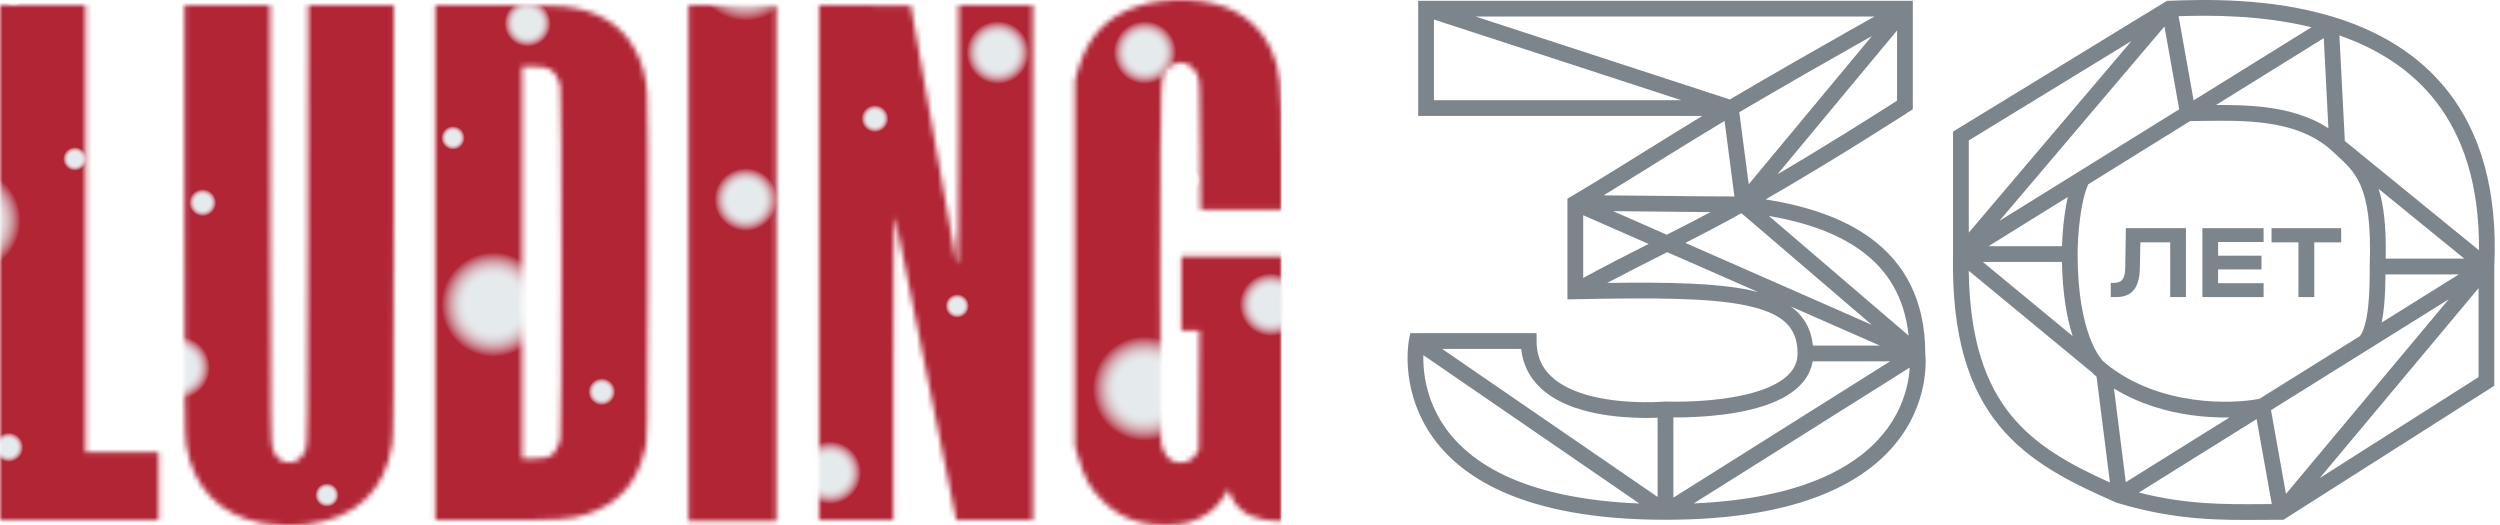 <svg width="476" height="100" viewBox="0 0 476 100" fill="none" xmlns="http://www.w3.org/2000/svg">
    <style>
        .logo-snow, .logo-snow2{
        opacity: 1;
        transform: translateY(-95px);
        }
        .logo-snow-animate{
        opacity: 1;
        animation-duration: 6s;
        animation-name: new-year-snow;
        animation-iteration-count: infinite;
        animation-direction: normal;
        animation-timing-function: linear;
        }
        .logo-snow-animate2{
        opacity: 1;
        animation-duration: 6s;
        animation-delay: 3s;
        animation-name: new-year-snow;
        animation-iteration-count: infinite;
        animation-direction: normal;
        animation-timing-function: linear;
        }
        .logo-30part{
        opacity: 0;
        animation-name: logo-part-filled;
        animation-iteration-count: infinite;
        animation-direction: alternate;
        animation-timing-function: linear;
        fill: #7D858C;
        will-change: opacity;
        }
        .logo-30part-filled{
        animation-duration: 2s;
        }
        .logo-30part-filled2{
        animation-duration: 1s;
        animation-delay: 0.5s;
        }
        .logo-30part-filled3{
        animation-duration: 1.5s;
        animation-delay: 0.7s;
        }

        @keyframes logo-part-filled {
        0%{
        opacity: 0;
        }
        100%{
        opacity: 0.3;
        }
        }

        @keyframes new-year-snow {
        0%{
        transform: translate(0,-95px);
        }

        100%{
        transform: translate(0,115px);
        }
        }
    </style>
    <g clip-path="url(#clip123)">
        <path fill-rule="evenodd" clip-rule="evenodd" d="M405.832 7.804L374.857 26.739V44.289L405.832 7.804ZM374.847 51.548C375.032 64.853 378.143 73.228 382.955 79.118C387.681 84.904 394.174 88.465 401.732 91.87L399.188 71.713C398.91 71.497 398.626 71.238 398.34 70.936L374.847 51.548ZM401.528 69.676L400.408 68.752C399.699 67.964 398.778 66.569 397.924 64.314C396.645 60.943 395.579 55.807 395.579 48.374C395.579 46.808 395.694 44.21 396.04 41.565C396.366 39.067 396.879 36.691 397.607 35.088L417.004 23.049C417.88 23.046 418.772 23.034 419.684 23.021C423.252 22.973 427.088 22.921 430.896 23.387C435.8 23.987 440.412 25.431 443.984 28.701C444.192 28.892 444.396 29.077 444.596 29.259C446.656 31.134 448.26 32.591 449.42 35.206C450.704 38.107 451.488 42.569 451.192 50.685V50.712V50.74C451.192 52.82 451.192 55.674 450.904 58.33C450.764 59.658 450.552 60.892 450.252 61.93C449.98 62.875 449.66 63.559 449.324 63.998L430.184 75.938C427.456 76.466 422.828 76.799 417.64 76.077C412.3 75.333 406.468 73.484 401.528 69.676ZM424.496 79.484C422.288 79.524 419.82 79.409 417.228 79.048C412.488 78.388 407.272 76.897 402.5 73.979L404.748 91.804L424.496 79.484ZM407.24 93.784C416.356 96.09 423.524 96.036 430.92 95.982C431.46 95.978 432.004 95.974 432.548 95.971L429.656 79.801L407.24 93.784ZM432.4 78.091L435.248 94.037L466.236 56.985L432.4 78.091ZM471.916 54.871L441.688 91.016L471.916 71.8V54.871ZM472 47.652C472.092 34.943 468.852 25.919 463.916 19.485C459.052 13.151 452.448 9.194 445.42 6.749L446.46 26.852L472 47.652ZM443.328 24.417L442.444 7.261L421.928 19.994C424.896 19.974 428.104 20.023 431.26 20.409C435.424 20.919 439.648 22.027 443.328 24.417ZM417.664 19.109L414.804 3.085C420.932 2.887 430.508 2.848 440.1 5.186L417.664 19.109ZM414.92 20.812L412.108 5.046L380.684 42.061L414.92 20.812ZM377.531 49.874L394.632 63.987C393.53 60.558 392.71 55.94 392.593 49.874H377.531ZM378.618 46.874H392.605C392.658 45.276 392.795 43.242 393.065 41.176C393.223 39.969 393.43 38.715 393.704 37.51L378.618 46.874ZM452.9 35.967L469.196 49.24H454.236C454.36 43.244 453.876 39.085 452.9 35.967ZM454.188 52.24H468.176L453.464 61.415C453.652 60.523 453.788 59.588 453.888 58.652C454.124 56.441 454.176 54.128 454.188 52.24ZM474.916 50.774C475.6 35.925 472.124 25.258 466.296 17.659C460.472 10.07 452.42 5.702 444.248 3.212C432.132 -0.479 419.532 -0.103 412.968 0.149L412.576 0.164L371.857 25.057V48.359C371.559 63.954 374.861 73.952 380.632 81.016C386.361 88.03 394.373 91.946 402.952 95.692L403.032 95.728L403.12 95.754C414.284 99.112 422.688 99.046 430.956 98.982C432.084 98.974 433.208 98.965 434.34 98.965H434.776L474.916 73.448V50.774ZM270.024 0.148H364.2V20.798L363.518 21.241L362.7 19.983C363.518 21.241 363.518 21.241 363.518 21.241L363.34 21.357C363.223 21.432 363.05 21.544 362.825 21.689C362.375 21.978 361.715 22.402 360.875 22.937C359.195 24.008 356.794 25.527 353.908 27.32C349.014 30.36 342.72 34.192 336.18 37.967C343.842 39.18 350.862 41.429 356.233 45.384C362.622 50.088 366.545 57.112 366.568 67.21C366.569 67.214 366.57 67.219 366.57 67.224C366.578 67.295 366.588 67.394 366.598 67.52C366.618 67.771 366.638 68.128 366.645 68.576C366.657 69.47 366.612 70.731 366.385 72.237C365.932 75.249 364.75 79.26 361.842 83.264C355.981 91.334 343.438 98.965 317.112 98.965C289.882 98.965 277.436 90.731 271.953 81.997C269.24 77.676 268.319 73.358 268.075 70.131C267.953 68.516 267.999 67.165 268.078 66.21C268.117 65.732 268.164 65.351 268.203 65.084C268.222 64.951 268.24 64.846 268.252 64.771C268.259 64.734 268.264 64.704 268.268 64.682L268.274 64.655L268.276 64.646C268.276 64.645 268.277 64.64 269.748 64.934L268.277 64.64L268.518 63.434H292.562V64.934C292.562 68.28 293.947 70.598 296.065 72.281C298.244 74.012 301.238 75.094 304.387 75.738C307.515 76.377 310.667 76.558 313.053 76.576C314.242 76.585 315.231 76.554 315.92 76.52C316.264 76.504 316.533 76.486 316.713 76.473C316.803 76.467 316.871 76.462 316.916 76.458C316.938 76.456 316.954 76.455 316.964 76.454L316.975 76.453L317.077 76.444L317.178 76.448L317.193 76.449L317.244 76.451C317.291 76.452 317.362 76.455 317.456 76.458C317.643 76.463 317.921 76.47 318.276 76.475C318.987 76.484 320.006 76.484 321.23 76.448C323.686 76.375 326.938 76.157 330.171 75.583C333.43 75.004 336.541 74.085 338.8 72.68C341.019 71.301 342.255 69.574 342.255 67.3C342.255 64.677 341.484 62.842 340.037 61.464C338.532 60.031 336.144 58.946 332.635 58.195C325.589 56.686 314.831 56.674 299.972 56.971L298.442 57.001V37.822L299.18 37.386C303.636 34.757 308.296 31.858 313.11 28.863L313.53 28.601C316.993 26.447 320.532 24.247 324.117 22.075H270.024V0.148ZM328.352 23.027C323.873 25.703 319.446 28.453 315.115 31.148L314.681 31.418C311.506 33.394 308.381 35.338 305.331 37.194C309.071 37.215 312.675 37.255 316.231 37.294L316.499 37.297C321.088 37.348 325.6 37.398 330.234 37.408L328.352 23.027ZM325.672 40.386C322.596 40.365 319.548 40.331 316.472 40.297L316.198 40.294C313.227 40.261 310.228 40.228 307.147 40.206L317.356 44.693C320.122 43.288 322.904 41.861 325.672 40.386ZM313.892 46.447L301.442 40.976V52.92C305.424 50.74 309.623 48.608 313.892 46.447ZM306.018 53.866C309.172 52.199 312.448 50.54 315.794 48.848L316.202 48.641C316.616 48.431 317.032 48.221 317.448 48.01L334.747 55.613C334.266 55.487 333.772 55.37 333.263 55.261C326.871 53.893 317.77 53.706 306.018 53.866ZM340.972 58.349C341.376 58.643 341.754 58.957 342.106 59.292C343.914 61.014 344.912 63.187 345.18 65.8H357.928L340.972 58.349ZM359.867 68.8H345.13C344.64 71.658 342.762 73.75 340.384 75.228C337.647 76.929 334.098 77.932 330.696 78.536C327.268 79.145 323.859 79.371 321.319 79.446C320.246 79.478 319.323 79.483 318.612 79.478V94.75L359.867 68.8ZM315.612 94.615V79.536C314.924 79.564 314.045 79.584 313.03 79.576C310.532 79.557 307.171 79.369 303.786 78.677C300.422 77.99 296.904 76.78 294.199 74.63C291.761 72.693 290.019 70.014 289.639 66.434H274.581L315.612 94.615ZM312.136 95.867L271.006 67.619C270.99 68.276 271.002 69.047 271.066 69.904C271.284 72.776 272.101 76.591 274.494 80.402C278.916 87.447 289.033 94.929 312.136 95.867ZM322.496 95.85L363.61 69.99C363.578 70.524 363.518 71.129 363.419 71.79C363.021 74.434 361.983 77.965 359.414 81.501C354.691 88.005 344.512 94.887 322.496 95.85ZM363.398 63.895C362.633 56.519 359.338 51.396 354.454 47.8C349.846 44.407 343.739 42.313 336.786 41.108L363.398 63.895ZM331.57 40.591C328.032 42.565 324.45 44.437 320.904 46.252L356.399 61.852L331.57 40.591ZM338.434 33.181L361.2 5.798V19.166C360.754 19.454 360.098 19.875 359.262 20.407C357.59 21.473 355.199 22.985 352.325 24.771C348.394 27.213 343.563 30.164 338.434 33.181ZM356.913 3.148C355.465 3.957 353.75 4.92 351.823 6.006C345.814 9.396 337.752 13.998 329.366 18.939L280.959 3.148H356.913ZM273.024 3.715V19.075H320.11L273.024 3.715ZM331.16 21.363C339.427 16.496 347.363 11.967 353.297 8.619C354.408 7.992 355.45 7.407 356.409 6.868L332.955 35.079L331.16 21.363Z" fill="#7D858C"/>
        <path d="M416.208 56.562H413.208V46.142H407.528L407.428 51.122C407.388 52.962 407 54.328 406.268 55.222C405.536 56.115 404.428 56.562 402.948 56.562H401.888V53.862H402.388C403.216 53.862 403.796 53.642 404.128 53.202C404.46 52.762 404.636 51.988 404.648 50.882L404.768 43.442H416.208V56.562Z" fill="#7D858C"/>
        <path d="M430.988 43.442V46.082H422.328V48.682H430.588V51.302H422.328V53.922H430.988V56.562H419.328V43.442H430.988Z" fill="#7D858C"/>
        <path d="M432.5 46.142V43.442H445.76V46.142H440.64V56.562H437.62V46.142H432.5Z" fill="#7D858C"/>
        <path class="logo-30part logo-30part-filled2" d="M356.913 3.148C355.465 3.957 353.749 4.92 351.823 6.006C345.814 9.396 337.752 13.998 329.366 18.939L280.959 3.148H356.913Z" fill="none"/>
        <path class="logo-30part logo-30part-filled" d="M273.024 19.075V3.715L320.11 19.075H273.024Z" fill="none"/>
        <path class="logo-30part logo-30part-filled3" d="M331.16 21.363C339.427 16.496 347.363 11.967 353.297 8.619C354.408 7.992 355.45 7.407 356.409 6.868L332.955 35.079L331.16 21.363Z" fill="none"/>
        <path class="logo-30part logo-30part-filled2" d="M338.433 33.181L361.2 5.798V19.166C360.754 19.454 360.098 19.875 359.262 20.407C357.59 21.473 355.199 22.985 352.325 24.771C348.394 27.213 343.563 30.164 338.433 33.181Z" fill="none"/>
        <path class="logo-30part logo-30part-filled" d="M315.115 31.148C319.446 28.453 323.873 25.703 328.353 23.027L330.234 37.408C325.6 37.398 321.088 37.348 316.499 37.297L316.231 37.294C312.675 37.255 309.071 37.215 305.331 37.194C308.381 35.338 311.505 33.394 314.681 31.419L315.115 31.148Z" fill="none"/>
        <path class="logo-30part logo-30part-filled3" d="M301.442 40.976L313.892 46.447C309.623 48.608 305.423 50.74 301.442 52.92V40.976Z" fill="none"/>
        <path class="logo-30part logo-30part-filled" d="M306.018 53.866C309.172 52.199 312.448 50.541 315.793 48.847L316.202 48.641L317.448 48.01L334.747 55.613C334.266 55.487 333.771 55.37 333.263 55.261C326.871 53.893 317.77 53.706 306.018 53.866Z" fill="none"/>
        <path class="logo-30part logo-30part-filled2" d="M320.904 46.252C324.45 44.437 328.032 42.565 331.57 40.591L356.399 61.852L320.904 46.252Z" fill="none"/>
        <path class="logo-30part logo-30part-filled" d="M354.454 47.8C359.338 51.396 362.633 56.519 363.398 63.895L336.786 41.108C343.739 42.313 349.846 44.407 354.454 47.8Z" fill="none"/>
        <path class="logo-30part logo-30part-filled3" d="M342.106 59.292C341.754 58.957 341.376 58.643 340.972 58.349L357.928 65.8H345.18C344.912 63.187 343.914 61.014 342.106 59.292Z" fill="none"/>
        <path class="logo-30part logo-30part-filled" d="M340.384 75.228C342.762 73.75 344.64 71.659 345.13 68.8H359.867L318.612 94.749V79.478C319.323 79.483 320.246 79.478 321.319 79.446C323.859 79.371 327.268 79.145 330.696 78.536C334.098 77.932 337.647 76.929 340.384 75.228Z" fill="none"/>
        <path class="logo-30part logo-30part-filled2" d="M363.611 69.99C363.578 70.524 363.518 71.129 363.419 71.79C363.021 74.434 361.983 77.965 359.414 81.501C354.691 88.005 344.512 94.887 322.496 95.85L363.611 69.99Z" fill="none"/>
        <path class="logo-30part logo-30part-filled" d="M315.612 79.537V94.615L274.581 66.434H289.639C290.019 70.014 291.761 72.693 294.199 74.63C296.904 76.78 300.423 77.99 303.786 78.677C307.171 79.369 310.532 79.557 313.03 79.576C314.045 79.584 314.924 79.564 315.612 79.537Z" fill="none"/>
        <path class="logo-30part logo-30part-filled3" d="M271.007 67.619L312.135 95.867C289.033 94.929 278.917 87.447 274.494 80.402C272.101 76.591 271.284 72.776 271.066 69.904C271.002 69.047 270.991 68.276 271.007 67.619Z" fill="none"/>
        <path class="logo-30part logo-30part-filled" d="M374.857 26.739L405.831 7.804L374.857 44.289V26.739Z" fill="none"/>
        <path class="logo-30part logo-30part-filled2" d="M412.107 5.046L414.921 20.812L380.683 42.061L412.107 5.046Z" fill="none"/>
        <path class="logo-30part logo-30part-filled" d="M417.665 19.109L414.805 3.085C420.931 2.887 430.508 2.848 440.098 5.186L417.665 19.109Z" fill="none"/>
        <path class="logo-30part logo-30part-filled3" d="M442.444 7.261L443.33 24.417C439.65 22.027 435.424 20.919 431.26 20.409C428.105 20.023 424.897 19.974 421.928 19.994L442.444 7.261Z" fill="none"/>
        <path class="logo-30part logo-30part-filled" d="M463.914 19.485C468.85 25.919 472.091 34.943 471.998 47.652L446.459 26.852L445.422 6.749C452.446 9.194 459.054 13.151 463.914 19.485Z" fill="none"/>
        <path class="logo-30part logo-30part-filled3" d="M452.901 35.967L469.197 49.239H454.236C454.36 43.245 453.875 39.085 452.901 35.967Z" fill="none"/>
        <path class="logo-30part logo-30part-filled" d="M454.189 52.239H468.175L453.466 61.415C453.651 60.523 453.787 59.587 453.888 58.652C454.126 56.441 454.178 54.127 454.189 52.239Z" fill="none"/>
        <path class="logo-30part logo-30part-filled2" d="M441.687 91.016L471.914 54.871V71.8L441.687 91.016Z" fill="none"/>
        <path class="logo-30part logo-30part-filled" d="M435.25 94.037L432.4 78.091L466.236 56.985L435.25 94.037Z" fill="none"/>
        <path class="logo-30part logo-30part-filled3" d="M430.92 95.982C423.525 96.037 416.356 96.09 407.242 93.784L429.658 79.801L432.548 95.971C432.003 95.974 431.461 95.978 430.92 95.982Z" fill="none"/>
        <path class="logo-30part logo-30part-filled" d="M417.228 79.048C419.819 79.409 422.29 79.525 424.497 79.484L404.746 91.804L402.498 73.979C407.27 76.897 412.486 78.388 417.228 79.048Z" fill="none"/>
        <path class="logo-30part logo-30part-filled2" d="M382.955 79.118C378.143 73.227 375.032 64.853 374.847 51.548L398.34 70.936C398.626 71.238 398.909 71.497 399.188 71.713L401.731 91.87C394.174 88.465 387.681 84.903 382.955 79.118Z" fill="none"/>
        <path class="logo-30part logo-30part-filled" d="M394.632 63.987L377.531 49.874H392.593C392.71 55.94 393.53 60.558 394.632 63.987Z" fill="none"/>
        <path class="logo-30part logo-30part-filled3" d="M392.605 46.874H378.618L393.705 37.51C393.43 38.715 393.223 39.969 393.065 41.176C392.795 43.242 392.658 45.276 392.605 46.874Z" fill="none"/>
        <path class="logo-30part logo-30part-filled" d="M316.472 40.297C319.548 40.331 322.596 40.365 325.672 40.387C322.904 41.861 320.121 43.288 317.356 44.693L307.147 40.206C310.228 40.228 313.227 40.261 316.198 40.294L316.472 40.297Z" fill="none"/>
        <mask id="mask123" style="mask-type:alpha" maskUnits="userSpaceOnUse" x="0" y="0" width="244" height="101">
            <path d="M220.65 0.265C219.514 0.408 217.822 0.777 216.901 1.085C210.796 3.033 207.089 6.91 205.29 13.185L204.69 15.236V84.968L205.268 86.937C206.468 91.121 207.56 93.049 210.153 95.551C212.252 97.582 214.309 98.71 217.222 99.468C219.75 100.104 224.141 100.125 226.262 99.489C229.433 98.545 231.789 96.761 233.182 94.3C233.589 93.562 233.932 93.11 233.932 93.274C233.932 93.438 234.21 94.136 234.553 94.813C235.238 96.207 236.566 97.479 238.023 98.156C239.202 98.71 241.58 99.222 242.993 99.222H244V48.769H224.934V62.921H228.383L228.255 85.584L227.762 86.424C226.391 88.701 223.006 88.639 221.785 86.301C221.507 85.788 221.185 84.866 221.078 84.23C220.928 83.471 220.886 71.658 220.907 49.262C220.992 12.119 220.885 14.662 222.299 13.083C224.099 11.073 226.991 11.77 228.062 14.478C228.426 15.36 228.469 16.447 228.533 27.686L228.597 39.95H244V29.08C244 15.688 243.786 13.411 242.115 9.637C240.101 5.105 236.331 2.008 231.254 0.716C228.34 -0.043 224.27 -0.207 220.65 0.265Z" fill="#B12535"/>
            <path d="M0 99.017H30.205V86.096H16.281V0.982H0V99.017Z" fill="#B12535"/>
            <path d="M35.133 41.837C35.133 76.375 35.175 83.02 35.454 84.66C36.718 92.721 41.709 97.971 49.592 99.53C52.056 100.002 55.869 100.145 58.397 99.838C67.759 98.71 73.328 93.479 74.657 84.558C74.914 82.835 74.978 75.965 74.978 41.734V0.982H58.697L58.654 42.76C58.59 82.835 58.569 84.599 58.204 85.584C57.433 87.532 55.998 88.414 54.263 87.962C53.17 87.676 52.42 86.855 51.906 85.42C51.542 84.414 51.521 81.974 51.456 42.658L51.414 0.982H35.133V41.837Z" fill="#B12535"/>
            <path d="M82.904 99.017H94.151C106.49 99.017 108.547 98.894 111.503 97.971C117.652 96.064 121.229 92.146 122.814 85.584C123.264 83.758 123.264 83.266 123.35 52.051C123.392 31.644 123.328 19.42 123.2 17.698C122.921 14.375 122.364 12.283 121.122 9.842C118.53 4.777 113.945 1.926 107.262 1.208C106.062 1.064 100.535 0.982 94.044 0.982H82.904V99.017ZM104.541 13.124C105.634 13.678 106.34 14.765 106.683 16.549C106.983 18.067 106.983 81.933 106.683 83.45C106.383 84.948 105.698 86.219 104.905 86.752C104.305 87.163 103.898 87.224 101.82 87.306L99.399 87.368V12.673H101.499C103.256 12.673 103.748 12.755 104.541 13.124Z" fill="#B12535"/>
            <path d="M131.105 99.222H147.814V0.982H131.105V99.222Z" fill="#B12535"/>
            <path d="M155.954 99.017H170.093V70.304C170.093 51.292 170.157 41.591 170.307 41.591C170.436 41.591 170.521 41.694 170.521 41.796C170.521 42.001 181.747 97.602 181.982 98.545L182.089 99.017H196.657V0.982H182.518V25.594C182.518 40.237 182.432 50.205 182.325 50.205C182.218 50.205 182.026 49.59 181.875 48.81C181.747 48.052 179.776 36.997 177.527 24.261L173.414 1.085L164.695 1.023L155.954 0.982V99.017Z" fill="#B12535"/>
        </mask>
        <g mask="url(#mask123)">
            <rect width="244" height="100" fill="#B12535"/>
            <circle class="logo-snow logo-snow-animate" opacity="0.9" cx="100.448" cy="4.448" r="4.448" fill="url(#paint0_radial_7872_133123)"/>
            <circle class="logo-snow logo-snow-animate" cx="38.589" cy="38.589" r="2.589" fill="url(#paint1_radial_7872_133123)"/>
            <circle class="logo-snow logo-snow-animate" opacity="0.6" cx="2.589" cy="-1.411" r="2.589" fill="url(#paint2_radial_7872_133123)"/>
            <circle class="logo-snow logo-snow-animate" opacity="0.1" cx="166.589" cy="22.589" r="2.589" fill="url(#paint3_radial_7872_133123)"/>
            <circle class="logo-snow logo-snow-animate" opacity="0.8" cx="114.589" cy="74.589" r="2.589" fill="url(#paint4_radial_7872_133123)"/>
            <circle class="logo-snow logo-snow-animate" cx="141.995" cy="37.995" r="5.995" fill="url(#paint5_radial_7872_133123)"/>
            <circle class="logo-snow logo-snow-animate" opacity="0.7" cx="33.995" cy="69.995" r="5.995" fill="url(#paint6_radial_7872_133123)"/>
            <circle class="logo-snow logo-snow-animate" opacity="0.8" cx="1.652" cy="85.154" r="2.8" fill="url(#paint7_radial_7872_133123)"/>
            <circle class="logo-snow logo-snow-animate" cx="157.995" cy="89.995" r="5.995" fill="url(#paint8_radial_7872_133123)"/>
            <circle class="logo-snow logo-snow-animate" cx="241.995" cy="57.995" r="5.995" fill="url(#paint9_radial_7872_133123)"/>
            <circle class="logo-snow logo-snow-animate" opacity="0.6" cx="189.995" cy="9.995" r="5.995" fill="url(#paint10_radial_7872_133123)"/>
            <circle class="logo-snow logo-snow-animate" opacity="0.6" cx="217.995" cy="9.995" r="5.995" fill="url(#paint11_radial_7872_133123)"/>
            <circle class="logo-snow logo-snow-animate" opacity="0.4" cx="141.978" cy="-6.022" r="9.978" fill="url(#paint12_radial_7872_133123)"/>
            <circle class="logo-snow logo-snow-animate" opacity="0.4" cx="217.978" cy="73.978" r="9.978" fill="url(#paint13_radial_7872_133123)"/>
            <circle class="logo-snow logo-snow-animate" opacity="0.5" cx="93.978" cy="57.978" r="9.978" fill="url(#paint14_radial_7872_133123)"/>
            <circle class="logo-snow logo-snow-animate" opacity="0.5" cx="-6.022" cy="41.978" r="9.978" fill="url(#paint15_radial_7872_133123)"/>
            <circle class="logo-snow logo-snow-animate" opacity="0.8" cx="86.255" cy="26.255" r="2.255" fill="url(#paint16_radial_7872_133123)"/>
            <circle class="logo-snow logo-snow-animate" opacity="0.8" cx="182.255" cy="58.255" r="2.255" fill="url(#paint17_radial_7872_133123)"/>
            <circle class="logo-snow logo-snow-animate" opacity="0.4" cx="62.255" cy="94.255" r="2.255" fill="url(#paint18_radial_7872_133123)"/>
            <circle class="logo-snow logo-snow-animate" cx="226.255" cy="34.255" r="2.255" fill="url(#paint19_radial_7872_133123)"/>
            <circle class="logo-snow logo-snow-animate" opacity="0.4" cx="14.255" cy="30.255" r="2.255" fill="url(#paint20_radial_7872_133123)"/>

            <circle class="logo-snow2 logo-snow-animate2" opacity="0.9" cx="100.448" cy="4.448" r="4.448" fill="url(#paint0_radial_7872_133123)"/>
            <circle class="logo-snow2 logo-snow-animate2" cx="38.589" cy="38.589" r="2.589" fill="url(#paint1_radial_7872_133123)"/>
            <circle class="logo-snow2 logo-snow-animate2" opacity="0.6" cx="2.589" cy="-1.411" r="2.589" fill="url(#paint2_radial_7872_133123)"/>
            <circle class="logo-snow2 logo-snow-animate2" opacity="0.1" cx="166.589" cy="22.589" r="2.589" fill="url(#paint3_radial_7872_133123)"/>
            <circle class="logo-snow2 logo-snow-animate2" opacity="0.8" cx="114.589" cy="74.589" r="2.589" fill="url(#paint4_radial_7872_133123)"/>
            <circle class="logo-snow2 logo-snow-animate2" cx="141.995" cy="37.995" r="5.995" fill="url(#paint5_radial_7872_133123)"/>
            <circle class="logo-snow2 logo-snow-animate2" opacity="0.7" cx="33.995" cy="69.995" r="5.995" fill="url(#paint6_radial_7872_133123)"/>
            <circle class="logo-snow2 logo-snow-animate2" opacity="0.8" cx="1.652" cy="85.154" r="2.8" fill="url(#paint7_radial_7872_133123)"/>
            <circle class="logo-snow2 logo-snow-animate2" cx="157.995" cy="89.995" r="5.995" fill="url(#paint8_radial_7872_133123)"/>
            <circle class="logo-snow2 logo-snow-animate2" cx="241.995" cy="57.995" r="5.995" fill="url(#paint9_radial_7872_133123)"/>
            <circle class="logo-snow2 logo-snow-animate2" opacity="0.6" cx="189.995" cy="9.995" r="5.995" fill="url(#paint10_radial_7872_133123)"/>
            <circle class="logo-snow2 logo-snow-animate2" opacity="0.6" cx="217.995" cy="9.995" r="5.995" fill="url(#paint11_radial_7872_133123)"/>
            <circle class="logo-snow2 logo-snow-animate2" opacity="0.4" cx="141.978" cy="-6.022" r="9.978" fill="url(#paint12_radial_7872_133123)"/>
            <circle class="logo-snow2 logo-snow-animate2" opacity="0.4" cx="217.978" cy="73.978" r="9.978" fill="url(#paint13_radial_7872_133123)"/>
            <circle class="logo-snow2 logo-snow-animate2" opacity="0.5" cx="93.978" cy="57.978" r="9.978" fill="url(#paint14_radial_7872_133123)"/>
            <circle class="logo-snow2 logo-snow-animate2" opacity="0.5" cx="-6.022" cy="41.978" r="9.978" fill="url(#paint15_radial_7872_133123)"/>
            <circle class="logo-snow2 logo-snow-animate2" opacity="0.8" cx="86.255" cy="26.255" r="2.255" fill="url(#paint16_radial_7872_133123)"/>
            <circle class="logo-snow2 logo-snow-animate2" opacity="0.8" cx="182.255" cy="58.255" r="2.255" fill="url(#paint17_radial_7872_133123)"/>
            <circle class="logo-snow2 logo-snow-animate2" opacity="0.4" cx="62.255" cy="94.255" r="2.255" fill="url(#paint18_radial_7872_133123)"/>
            <circle class="logo-snow2 logo-snow-animate2" cx="226.255" cy="34.255" r="2.255" fill="url(#paint19_radial_7872_133123)"/>
            <circle class="logo-snow2 logo-snow-animate2" opacity="0.4" cx="14.255" cy="30.255" r="2.255" fill="url(#paint20_radial_7872_133123)"/>
        </g>
    </g>
    <defs>
        <radialGradient id="paint0_radial_7872_133123" cx="0" cy="0" r="1" gradientUnits="userSpaceOnUse" gradientTransform="translate(100.448 4.448) rotate(90) scale(4.448)">
            <stop offset="0.505" stop-color="#E5EAEC"/>
            <stop offset="1" stop-color="#E5EAEC" stop-opacity="0"/>
        </radialGradient>
        <radialGradient id="paint1_radial_7872_133123" cx="0" cy="0" r="1" gradientUnits="userSpaceOnUse" gradientTransform="translate(38.589 38.589) rotate(90) scale(2.589)">
            <stop offset="0.505" stop-color="#E5EAEC"/>
            <stop offset="1" stop-color="#E5EAEC" stop-opacity="0"/>
        </radialGradient>
        <radialGradient id="paint2_radial_7872_133123" cx="0" cy="0" r="1" gradientUnits="userSpaceOnUse" gradientTransform="translate(2.589 -1.411) rotate(90) scale(2.589)">
            <stop offset="0.505" stop-color="#E5EAEC"/>
            <stop offset="1" stop-color="#E5EAEC" stop-opacity="0"/>
        </radialGradient>
        <radialGradient id="paint3_radial_7872_133123" cx="0" cy="0" r="1" gradientUnits="userSpaceOnUse" gradientTransform="translate(166.589 22.589) rotate(90) scale(2.589)">
            <stop offset="0.505" stop-color="#E5EAEC"/>
            <stop offset="1" stop-color="#E5EAEC" stop-opacity="0"/>
        </radialGradient>
        <radialGradient id="paint4_radial_7872_133123" cx="0" cy="0" r="1" gradientUnits="userSpaceOnUse" gradientTransform="translate(114.589 74.589) rotate(90) scale(2.589)">
            <stop offset="0.505" stop-color="#E5EAEC"/>
            <stop offset="1" stop-color="#E5EAEC" stop-opacity="0"/>
        </radialGradient>
        <radialGradient id="paint5_radial_7872_133123" cx="0" cy="0" r="1" gradientUnits="userSpaceOnUse" gradientTransform="translate(141.995 37.995) rotate(90) scale(5.995)">
            <stop offset="0.505" stop-color="#E5EAEC"/>
            <stop offset="1" stop-color="#E5EAEC" stop-opacity="0"/>
        </radialGradient>
        <radialGradient id="paint6_radial_7872_133123" cx="0" cy="0" r="1" gradientUnits="userSpaceOnUse" gradientTransform="translate(33.995 69.995) rotate(90) scale(5.995)">
            <stop offset="0.505" stop-color="#E5EAEC"/>
            <stop offset="1" stop-color="#E5EAEC" stop-opacity="0"/>
        </radialGradient>
        <radialGradient id="paint7_radial_7872_133123" cx="0" cy="0" r="1" gradientUnits="userSpaceOnUse" gradientTransform="translate(1.652 85.154) rotate(90) scale(2.8)">
            <stop offset="0.505" stop-color="#E5EAEC"/>
            <stop offset="1" stop-color="#E5EAEC" stop-opacity="0"/>
        </radialGradient>
        <radialGradient id="paint8_radial_7872_133123" cx="0" cy="0" r="1" gradientUnits="userSpaceOnUse" gradientTransform="translate(157.995 89.995) rotate(90) scale(5.995)">
            <stop offset="0.505" stop-color="#E5EAEC"/>
            <stop offset="1" stop-color="#E5EAEC" stop-opacity="0"/>
        </radialGradient>
        <radialGradient id="paint9_radial_7872_133123" cx="0" cy="0" r="1" gradientUnits="userSpaceOnUse" gradientTransform="translate(241.995 57.995) rotate(90) scale(5.995)">
            <stop offset="0.505" stop-color="#E5EAEC"/>
            <stop offset="1" stop-color="#E5EAEC" stop-opacity="0"/>
        </radialGradient>
        <radialGradient id="paint10_radial_7872_133123" cx="0" cy="0" r="1" gradientUnits="userSpaceOnUse" gradientTransform="translate(189.995 9.995) rotate(90) scale(5.995)">
            <stop offset="0.505" stop-color="#E5EAEC"/>
            <stop offset="1" stop-color="#E5EAEC" stop-opacity="0"/>
        </radialGradient>
        <radialGradient id="paint11_radial_7872_133123" cx="0" cy="0" r="1" gradientUnits="userSpaceOnUse" gradientTransform="translate(217.995 9.995) rotate(90) scale(5.995)">
            <stop offset="0.505" stop-color="#E5EAEC"/>
            <stop offset="1" stop-color="#E5EAEC" stop-opacity="0"/>
        </radialGradient>
        <radialGradient id="paint12_radial_7872_133123" cx="0" cy="0" r="1" gradientUnits="userSpaceOnUse" gradientTransform="translate(141.978 -6.022) rotate(90) scale(9.978)">
            <stop offset="0.505" stop-color="#E5EAEC"/>
            <stop offset="1" stop-color="#E5EAEC" stop-opacity="0"/>
        </radialGradient>
        <radialGradient id="paint13_radial_7872_133123" cx="0" cy="0" r="1" gradientUnits="userSpaceOnUse" gradientTransform="translate(217.978 73.978) rotate(90) scale(9.978)">
            <stop offset="0.505" stop-color="#E5EAEC"/>
            <stop offset="1" stop-color="#E5EAEC" stop-opacity="0"/>
        </radialGradient>
        <radialGradient id="paint14_radial_7872_133123" cx="0" cy="0" r="1" gradientUnits="userSpaceOnUse" gradientTransform="translate(93.978 57.978) rotate(90) scale(9.978)">
            <stop offset="0.505" stop-color="#E5EAEC"/>
            <stop offset="1" stop-color="#E5EAEC" stop-opacity="0"/>
        </radialGradient>
        <radialGradient id="paint15_radial_7872_133123" cx="0" cy="0" r="1" gradientUnits="userSpaceOnUse" gradientTransform="translate(-6.022 41.978) rotate(90) scale(9.978)">
            <stop offset="0.505" stop-color="#E5EAEC"/>
            <stop offset="1" stop-color="#E5EAEC" stop-opacity="0"/>
        </radialGradient>
        <radialGradient id="paint16_radial_7872_133123" cx="0" cy="0" r="1" gradientUnits="userSpaceOnUse" gradientTransform="translate(86.255 26.255) rotate(90) scale(2.255)">
            <stop offset="0.505" stop-color="#E5EAEC"/>
            <stop offset="1" stop-color="#E5EAEC" stop-opacity="0"/>
        </radialGradient>
        <radialGradient id="paint17_radial_7872_133123" cx="0" cy="0" r="1" gradientUnits="userSpaceOnUse" gradientTransform="translate(182.255 58.255) rotate(90) scale(2.255)">
            <stop offset="0.505" stop-color="#E5EAEC"/>
            <stop offset="1" stop-color="#E5EAEC" stop-opacity="0"/>
        </radialGradient>
        <radialGradient id="paint18_radial_7872_133123" cx="0" cy="0" r="1" gradientUnits="userSpaceOnUse" gradientTransform="translate(62.255 94.255) rotate(90) scale(2.255)">
            <stop offset="0.505" stop-color="#E5EAEC"/>
            <stop offset="1" stop-color="#E5EAEC" stop-opacity="0"/>
        </radialGradient>
        <radialGradient id="paint19_radial_7872_133123" cx="0" cy="0" r="1" gradientUnits="userSpaceOnUse" gradientTransform="translate(226.255 34.255) rotate(90) scale(2.255)">
            <stop offset="0.505" stop-color="#E5EAEC"/>
            <stop offset="1" stop-color="#E5EAEC" stop-opacity="0"/>
        </radialGradient>
        <radialGradient id="paint20_radial_7872_133123" cx="0" cy="0" r="1" gradientUnits="userSpaceOnUse" gradientTransform="translate(14.255 30.255) rotate(90) scale(2.255)">
            <stop offset="0.505" stop-color="#E5EAEC"/>
            <stop offset="1" stop-color="#E5EAEC" stop-opacity="0"/>
        </radialGradient>
        <clipPath id="clip123">
            <rect width="476" height="100" fill="white"/>
        </clipPath>
    </defs>
</svg>